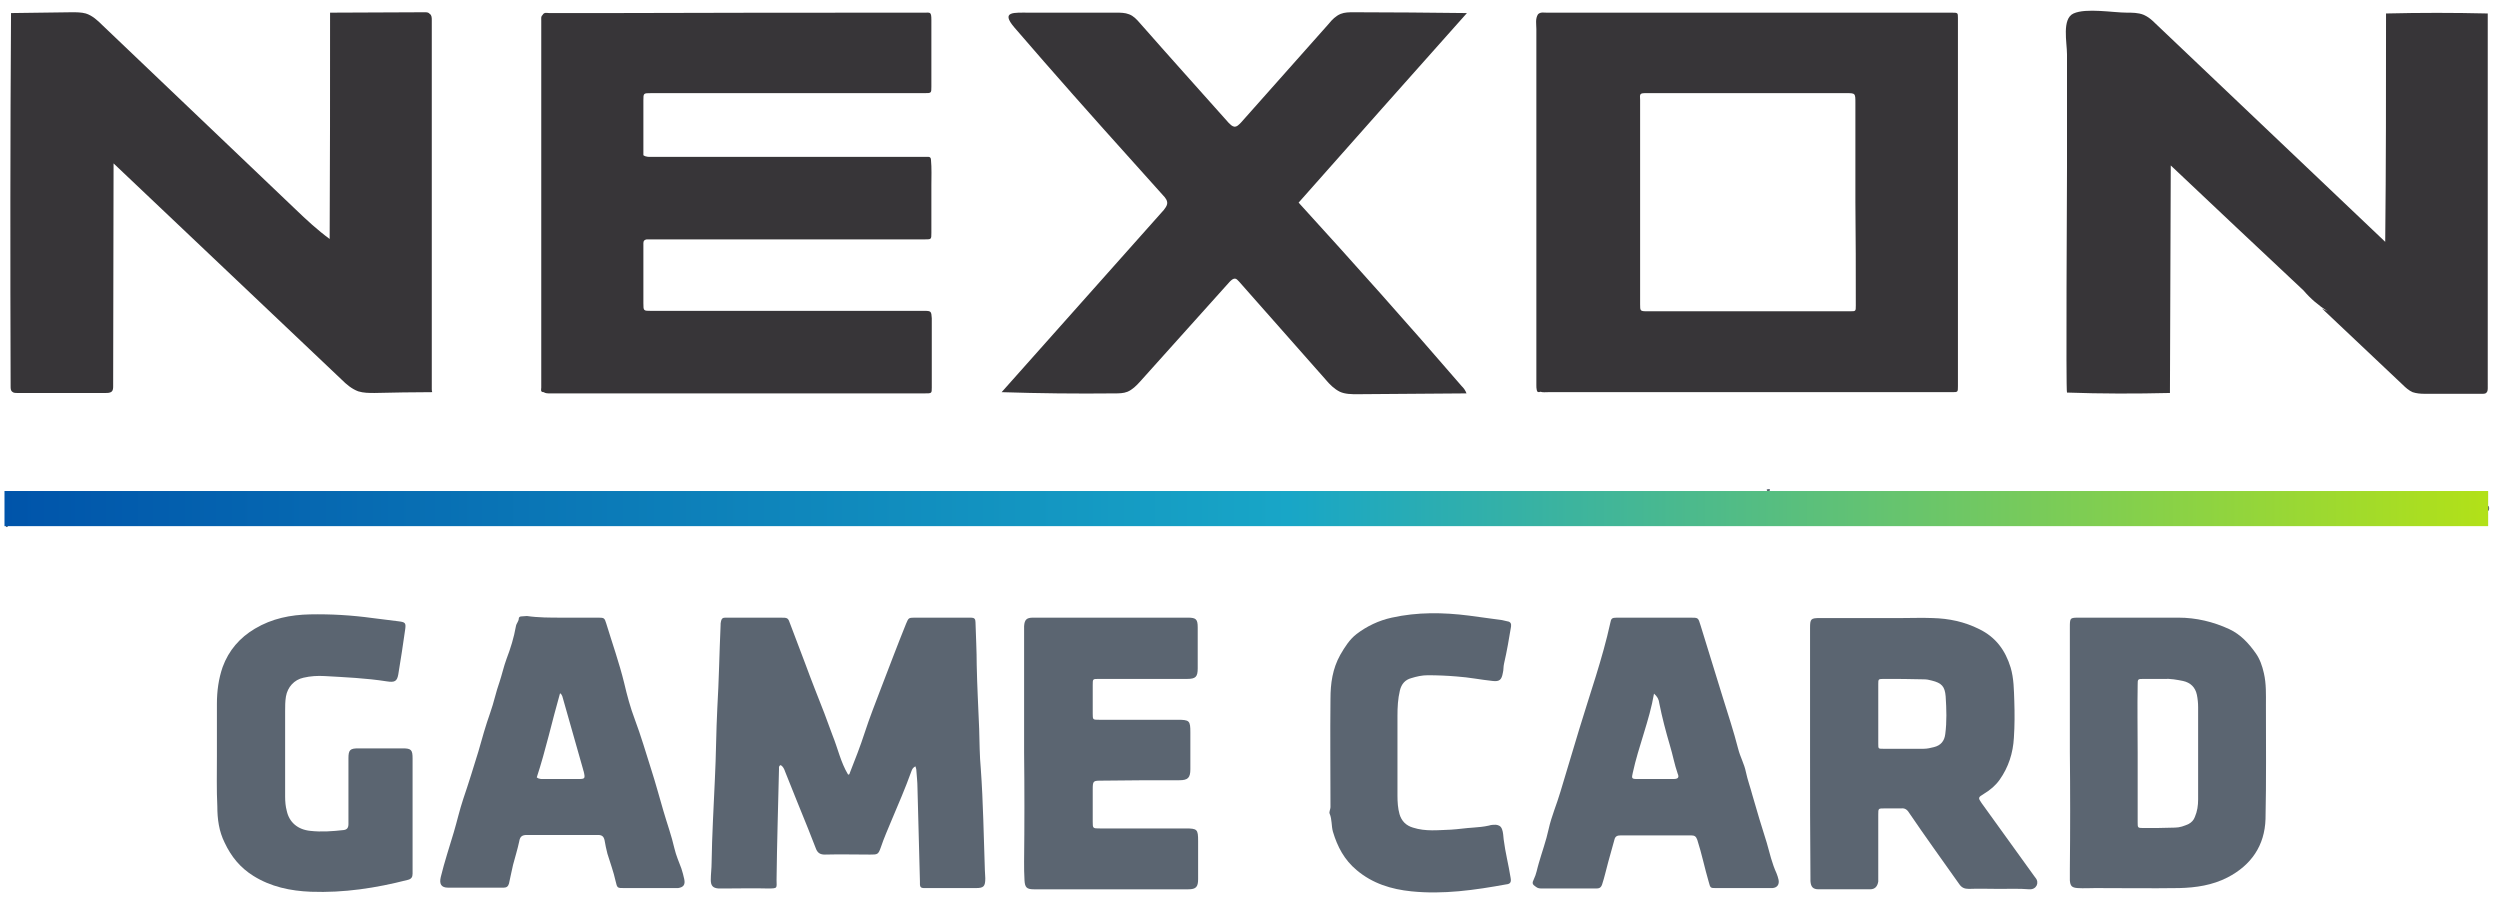 <?xml version="1.0" encoding="utf-8"?>
<!-- Generator: Adobe Illustrator 27.6.1, SVG Export Plug-In . SVG Version: 6.00 Build 0)  -->
<svg version="1.1" id="KARMACAD_brandLogo" xmlns="http://www.w3.org/2000/svg" xmlns:xlink="http://www.w3.org/1999/xlink" x="0px" y="0px"
	 viewBox="0 0 612 222.3" style="enable-background:new 0 0 612 222.3; background-color:#FFFFFF;" xml:space="preserve">
<style type="text/css">
	#KARMACAD_brandLogo .st0{fill:#5B6571;}
	#KARMACAD_brandLogo .st1{fill:#373538;}
	#KARMACAD_brandLogo .st2{fill:url(#SVGID_1_);}
</style>
<g>
	<path class="st0" d="M224.1,187.6c-0.8,0.4-0.9,1-1.1,1.5c-1.4,3.9-3.1,7.8-4.7,11.6c-0.9,2.2-1.9,4.4-2.7,6.8
		c-0.6,1.7-0.8,1.7-2.6,1.7c-3.7,0-7.4-0.1-11.1,0c-1.1,0-1.7-0.4-2.1-1.3c-0.7-1.7-1.3-3.4-2-5.1c-1.9-4.6-3.7-9.2-5.6-13.9
		c-0.2-0.6-0.5-1.3-1.1-1.6c-0.5,0.2-0.4,0.6-0.4,0.9c-0.2,9.1-0.5,18.1-0.6,27.2c0,2,0.4,2.1-2.1,2.1c-3.5-0.1-7,0-10.6,0
		c-0.5,0-1,0-1.5,0c-1.4-0.1-1.9-0.7-1.9-2.1c0-1.4,0.2-2.8,0.2-4.2c0.1-6.8,0.5-13.6,0.8-20.4c0.3-5.8,0.3-11.7,0.6-17.5
		c0.4-6.7,0.5-13.5,0.8-20.2c0-0.3,0-0.7,0.1-1c0.1-0.6,0.4-0.9,1-0.9c0.3,0,0.6,0,0.9,0c4.2,0,8.4,0,12.6,0c1.9,0,1.9,0,2.5,1.7
		c1.2,3.2,2.4,6.4,3.6,9.5c1.5,4.1,3.1,8.1,4.7,12.2c0.7,1.8,1.3,3.6,2,5.4c1.3,3.2,2,6.6,3.8,9.6c0.3,0.1,0.4-0.2,0.4-0.3
		c1.3-3.3,2.6-6.6,3.7-10c1.2-3.7,2.6-7.2,4-10.9c2-5.2,4-10.5,6.1-15.7c0.6-1.4,0.6-1.5,2.1-1.5c4.2,0,8.4,0,12.6,0
		c0.4,0,0.8,0,1.2,0c0.8,0,1.1,0.3,1.1,1.1c0.1,3.5,0.3,7,0.3,10.5c0.1,5.2,0.4,10.4,0.6,15.6c0.1,3.3,0.1,6.6,0.4,9.8
		c0.6,8.3,0.7,16.6,1,24.9c0,0.6,0.1,1.2,0.1,1.9c0,2-0.4,2.4-2.3,2.4c-3.5,0-7,0-10.6,0c-0.7,0-1.5,0-2.2,0c-0.6,0-0.9-0.3-0.9-0.9
		c0-0.2,0-0.5,0-0.7c-0.2-7.6-0.4-15.2-0.6-22.8c0-1.6-0.2-3.2-0.3-4.7C224.3,188.2,224.2,188,224.1,187.6z"/>
	<path class="st0" d="M443.1,184.1c0-9.8,0-19.6,0-29.4c0-0.3,0-0.7,0-1c0-2.2,0.2-2.4,2.4-2.4c6.6,0,13.3,0,19.9,0
		c2.6,0,5.1-0.1,7.7,0c4,0.1,7.8,0.9,11.4,2.7c4.1,2,6.4,5.2,7.7,9.4c0.8,2.7,0.8,5.5,0.9,8.2c0.1,3,0.1,6-0.1,9
		c-0.2,3.7-1.3,7.2-3.5,10.3c-1,1.4-2.3,2.5-3.8,3.4c-1.5,0.9-1.5,1-0.6,2.3c4.3,6,8.6,11.9,12.9,17.9c0.1,0.1,0.2,0.3,0.3,0.4
		c1,1.2,0.2,2.9-1.5,2.8c-2.5-0.2-5-0.1-7.5-0.1c-2.4,0-4.9-0.1-7.3,0c-1.1,0-1.8-0.3-2.4-1.2c-4.1-5.8-8.3-11.6-12.3-17.5
		c-0.5-0.8-1.1-1.1-1.9-1c-1.4,0-2.7,0-4.1,0c-1.5,0-1.5,0-1.5,1.5c0,5,0,10,0,15c0,0.5,0,0.9,0,1.4c-0.2,1.2-0.8,1.9-2,1.9
		c-4.2,0-8.4,0-12.6,0c-1.4,0-1.9-0.6-2-2c0-0.3,0-0.6,0-0.8C443.1,204.5,443.1,194.3,443.1,184.1
		C443.1,184.1,443.1,184.1,443.1,184.1z M459.8,174.8C459.8,174.8,459.8,174.8,459.8,174.8c0,2.4,0,4.9,0,7.3c0,1.2,0,1.2,1.2,1.2
		c3.3,0,6.6,0,9.9,0c0.9,0,1.7-0.2,2.5-0.4c1.7-0.4,2.6-1.5,2.8-3.2c0.4-3,0.3-6.1,0.1-9.2c-0.2-2.5-1-3.3-3.4-3.9
		c-0.7-0.2-1.3-0.3-2-0.3c-3.3-0.1-6.6-0.1-9.9-0.1c-1.2,0-1.2,0.1-1.2,1.3C459.8,169.9,459.8,172.3,459.8,174.8z"/>
	<path class="st0" d="M506.7,184c0-10.1,0-20.2,0-30.3c0-2.5,0-2.5,2.4-2.5c8.1,0,16.1,0,24.2,0c4.3,0,8.5,1,12.4,2.8
		c2.8,1.3,4.8,3.5,6.5,5.9c1,1.4,1.6,3.1,2,4.9c0.6,2.6,0.5,5.2,0.5,7.7c0,9.4,0.1,18.7-0.1,28c-0.2,6.5-3.5,11.3-9.3,14.3
		c-3.7,1.9-7.7,2.5-11.8,2.6c-6.9,0.1-13.7,0-20.6,0c-1.4,0-2.8,0.1-4.3,0c-1.4-0.1-1.8-0.5-1.9-1.9c0-0.9,0-1.8,0-2.7
		C506.8,203.3,506.8,193.7,506.7,184C506.7,184,506.7,184,506.7,184z M523.3,184.3C523.2,184.3,523.2,184.3,523.3,184.3
		c0,5.7,0,11.3,0,17c0,1.3,0,1.4,1.3,1.4c2.6,0,5.2,0,7.8-0.1c1.2,0,2.3-0.4,3.4-0.9c0.7-0.4,1.2-0.9,1.5-1.7
		c0.6-1.4,0.8-2.8,0.8-4.3c0-7.5,0-15.1,0-22.6c0-1-0.1-2-0.3-3c-0.4-1.9-1.6-3-3.4-3.4c-1.5-0.3-3.1-0.6-4.7-0.5
		c-1.6,0-3.3,0-4.9,0c-1.5,0-1.5,0-1.5,1.5C523.2,173.2,523.3,178.8,523.3,184.3z"/>
	<path class="st0" d="M405.1,151.2c2.9,0,5.8,0,8.7,0c2,0,1.9,0,2.5,1.9c1.8,5.8,3.6,11.7,5.4,17.5c1.3,4.2,2.7,8.4,3.8,12.7
		c0.5,2,1.5,3.7,1.9,5.7c0.4,1.9,1.1,3.8,1.6,5.7c1.1,3.9,2.3,7.8,3.5,11.6c0.7,2.5,1.3,5.1,2.4,7.5c0.2,0.5,0.4,1.1,0.5,1.6
		c0.2,1.1-0.3,1.9-1.5,2c-0.3,0-0.7,0-1,0c-4.3,0-8.5,0-12.8,0c-1.4,0-1.4,0-1.8-1.5c-1-3.4-1.7-6.9-2.8-10.3
		c-0.3-0.8-0.6-1.1-1.5-1.1c-5.7,0-11.5,0-17.2,0c-0.9,0-1.4,0.2-1.6,1.1c-0.5,1.8-1,3.6-1.5,5.4c-0.5,1.8-0.9,3.7-1.5,5.5
		c-0.3,0.9-0.8,1-1.5,1c-2.6,0-5.1,0-7.7,0c-1.8,0-3.6,0-5.4,0c-0.6,0-1.1,0-1.6-0.4c-0.9-0.6-1-0.9-0.5-1.9
		c0.6-1.2,0.8-2.6,1.2-3.9c0.8-2.8,1.8-5.5,2.4-8.3c0.7-3.2,2-6.1,2.9-9.2c1.5-5.1,3.1-10.2,4.6-15.3c2.6-8.6,5.7-17.3,7.6-26
		c0.2-1.1,0.4-1.3,1.6-1.3C398.9,151.2,402,151.2,405.1,151.2z M404.9,169.8c-1.1,6.5-3.8,12.9-5.2,19.4c-0.3,1.3-0.3,1.5,1,1.5
		c3,0,6,0,9,0c1.1,0,1.4-0.4,1-1.3c-0.8-2.3-1.2-4.6-1.9-6.9c-1-3.4-1.9-6.8-2.6-10.3C406.1,171.2,405.7,170.5,404.9,169.8z"/>
	<path class="st0" d="M137.6,151.2c3,0,5.9,0,8.9,0c1.4,0,1.5,0.1,1.9,1.4c1.5,4.9,3.2,9.7,4.4,14.6c0.7,3,1.5,6,2.6,8.9
		c1.5,4,2.7,8.1,4,12.2c1.1,3.4,2,6.8,3,10.2c0.9,3.1,2,6.1,2.7,9.2c0.4,1.7,1.1,3.3,1.7,4.9c0.3,0.9,0.5,1.7,0.7,2.6
		c0.3,1.4-0.2,2-1.5,2.2c-0.3,0-0.6,0-0.8,0c-4.1,0-8.3,0-12.4,0c-1.7,0-1.7,0-2.1-1.7c-0.5-2.3-1.3-4.4-2-6.7
		c-0.3-1.1-0.5-2.2-0.7-3.3c-0.2-0.9-0.6-1.3-1.6-1.3c-5.8,0-11.6,0-17.4,0c-1.1,0-1.7,0.3-1.9,1.6c-0.4,1.9-1,3.8-1.5,5.7
		c-0.3,1.5-0.7,3-1,4.6c-0.2,0.7-0.6,1-1.3,1c-4.5,0-9.1,0-13.6,0c-1.7,0-2.2-0.9-1.8-2.6c0.9-3.7,2.1-7.3,3.2-11
		c0.8-2.7,1.4-5.4,2.3-8.1c1.3-3.8,2.5-7.7,3.7-11.6c0.9-3.2,1.8-6.4,2.9-9.5c0.9-2.5,1.4-5.1,2.3-7.6c0.6-1.8,1-3.7,1.7-5.6
		c1-2.6,1.8-5.2,2.3-8c0.1-0.7,0.7-1.2,0.7-1.9c0-0.3,0.3-0.5,0.6-0.5c0.5,0,0.9-0.1,1.4-0.1C131.7,151.2,134.7,151.2,137.6,151.2
		C137.6,151.2,137.6,151.2,137.6,151.2z M131.4,190.3c0.6,0.5,1.3,0.4,1.9,0.4c2.8,0,5.6,0,8.3,0c1.6,0,1.7-0.1,1.3-1.8
		c-0.1-0.2-0.1-0.4-0.2-0.7c-1.6-5.6-3.2-11.3-4.8-16.9c-0.2-0.6-0.2-1.2-0.8-1.6C135.1,176.7,133.6,183.6,131.4,190.3z"/>
	<path class="st0" d="M250.7,184.2c0-9.8,0-19.6,0-29.4c0-0.5,0-1,0-1.5c0.1-1.6,0.6-2.1,2.2-2.1c10.9,0,21.9,0,32.8,0
		c1.7,0,3.4,0,5.1,0c2,0,2.4,0.4,2.4,2.4c0,3.3,0,6.7,0,10c0,2.1-0.5,2.6-2.6,2.6c-5,0-10.1,0-15.1,0c-2.2,0-4.4,0-6.6,0
		c-1.4,0-1.4,0-1.4,1.5c0,2.3,0,4.6,0,7c0,1.5,0,1.5,1.6,1.5c6.4,0,12.7,0,19.1,0c3,0,3.2,0.2,3.2,3.1c0,3,0,6,0,9
		c0,2.1-0.6,2.7-2.7,2.7c-6.3,0-12.6,0-18.9,0.1c-2.2,0-2.3,0-2.3,2.2c0,2.6,0,5.2,0,7.8c0,1.7,0,1.7,1.8,1.7c7,0,14,0,20.9,0
		c2.9,0,3.1,0.2,3.1,3.1c0,3.1,0,6.2,0,9.3c0,1.9-0.5,2.5-2.4,2.5c-11.6,0-23.1,0-34.7,0c-1,0-2,0-3.1,0c-1.8,0-2.2-0.5-2.3-2.2
		c-0.1-1.5-0.1-3.1-0.1-4.6C250.8,201.9,250.8,193.1,250.7,184.2C250.8,184.2,250.7,184.2,250.7,184.2z"/>
	<path class="st0" d="M53.1,185c0-4.2,0-8.5,0-12.7c0-3.1,0.4-6.1,1.4-9c1.5-4.1,4.2-7.2,7.9-9.4c4.2-2.5,8.7-3.4,13.5-3.5
		c5.1-0.1,10.2,0.2,15.3,0.9c2.1,0.3,4.3,0.5,6.4,0.8c1.6,0.2,1.8,0.4,1.6,1.9c-0.5,3.7-1.1,7.4-1.7,11.1c-0.3,1.7-0.9,2-2.8,1.7
		c-5.1-0.8-10.1-1-15.2-1.3c-1.8-0.1-3.5,0-5.2,0.4c-2.3,0.5-3.9,2.3-4.3,4.6c-0.2,1.2-0.2,2.4-0.2,3.6c0,7,0,13.9,0,20.9
		c0,1.2,0.1,2.4,0.4,3.5c0.6,2.8,2.7,4.6,5.8,4.9c2.7,0.3,5.4,0.1,8.1-0.2c0.9-0.1,1.2-0.6,1.2-1.5c0-1.6,0-3.3,0-4.9
		c0-3.7,0-7.5,0-11.2c0-2,0.4-2.4,2.4-2.4c3.6,0,7.3,0,10.9,0c2.1,0,2.4,0.4,2.4,2.5c0,8.6,0,17.1,0,25.7c0,0.8,0,1.7,0,2.5
		c0,0.8-0.3,1.3-1.2,1.5c-7.8,2-15.6,3.2-23.7,2.9c-5-0.2-9.8-1.2-14.1-3.9c-3.2-2-5.4-4.7-7-8.1c-1.4-2.8-1.8-5.8-1.8-8.9
		C53,193.4,53.1,189.2,53.1,185z"/>
	<path class="st0" d="M342.1,184.3c0,3.5,0,7,0,10.5c0,1.5,0.1,3.1,0.5,4.5c0.5,1.7,1.6,2.8,3.3,3.3c3.1,1,6.2,0.6,9.3,0.5
		c1.8-0.1,3.6-0.4,5.4-0.5c1.3-0.1,2.6-0.2,3.9-0.5c0.6-0.2,1.1-0.2,1.7-0.2c0.7,0.1,1.2,0.3,1.5,1.1c0.3,0.8,0.3,1.7,0.4,2.5
		c0.4,3.2,1.2,6.2,1.7,9.4c0.2,1.1-0.1,1.5-1.1,1.6c-7.7,1.4-15.4,2.5-23.2,1.7c-4.9-0.5-9.5-1.9-13.4-5.2c-3-2.5-4.7-5.7-5.8-9.4
		c-0.4-1.4-0.2-3-0.8-4.4c-0.2-0.4,0.2-1.1,0.2-1.6c0-8.8-0.1-17.7,0-26.5c0-3.8,0.5-7.4,2.4-10.8c1.1-1.9,2.3-3.8,4-5.1
		c2.5-1.9,5.4-3.3,8.6-4c6.3-1.4,12.6-1.3,18.9-0.5c2.7,0.4,5.4,0.7,8.1,1.1c0.4,0.1,0.9,0.2,1.3,0.3c0.8,0.1,1,0.6,0.9,1.3
		c-0.5,3-1,6-1.7,9c-0.2,0.8-0.1,1.6-0.3,2.3c-0.3,1.7-0.8,2.2-2.5,2c-2.9-0.3-5.8-0.9-8.8-1.1c-2.4-0.2-4.7-0.3-7.1-0.3
		c-1.4,0-2.7,0.3-4,0.7c-1.5,0.4-2.4,1.4-2.8,3c-0.5,2.1-0.6,4.1-0.6,6.2C342.1,178.4,342.1,181.4,342.1,184.3
		C342.1,184.3,342.1,184.3,342.1,184.3z"/>
	<path class="st1" d="M477.7,3.1c-23.6,0-47.2,0-70.8,0c-9.4,0-18.8,0-28.3,0c-0.7,0-1.5-0.2-2.1,0.4c-0.7,1.1-0.4,2.4-0.4,3.6
		c0,29,0,58,0,87.1c0,0.5,0,0.9,0.1,1.3c0.1,0.5,0.4,0.6,0.9,0.4c0.6,0.2,1.2,0.1,1.9,0.1c30.4,0,60.7,0,91.1,0c2.6,0,5.2,0,7.8,0
		c1.4,0,1.4,0,1.4-1.5c0-0.6,0-1.2,0-1.9c0-29.4,0-58.8,0-88.2C479.3,3.1,479.3,3.1,477.7,3.1z M454.3,74.8c0,1.4,0,1.4-1.4,1.4
		c-16.6,0-33.1,0-49.7,0c-1.7,0-1.7-0.1-1.7-1.7c0-16.3,0-32.6,0-49c0-0.3,0-0.7,0-1c-0.1-1.6-0.1-1.7,1.6-1.7c4.5,0,9,0,13.4,0
		c11.8,0,23.6,0,35.4,0c2.3,0,2.3,0,2.3,2.4c0,8.1,0,16.2,0,24.3c0,0,0,0,0,0C454.3,57.9,454.3,66.4,454.3,74.8z"/>
	<path class="st1" d="M226.3,76.1c-7.6,0-15.2,0-22.8,0c-14.7,0-29.4,0-44.1,0c-1.9,0-1.9,0-1.9-1.9c0-4.1,0-8.2,0-12.2
		c0-0.8,0-1.7,0-2.5c0-0.6,0.3-0.8,0.8-0.9c0.4,0,0.9,0,1.4,0c5.7,0,11.3,0,17,0c16.6,0,33.1,0,49.7,0c1.6,0,1.6,0,1.6-1.6
		c0-3.9,0-7.7,0-11.6c0-2.1,0.1-4.2-0.1-6.3c0-0.4-0.2-0.7-0.6-0.7c-0.7,0-1.5,0-2.2,0c-21.8,0-43.5,0-65.3,0
		c-0.8,0-1.6,0.1-2.3-0.4c0-4.5,0-8.9,0-13.4c0-1.8,0-1.8,1.9-1.8c3.3,0,6.6,0,9.9,0c19,0,38,0,57,0c1.7,0,1.7,0,1.7-1.6
		c0-5.4,0-10.9,0-16.3c0-2.1-0.3-1.8-1.7-1.8c-26.3,0-52.6,0-78.9,0.1c-4.3,0-8.6,0-12.9,0c-0.6,0-1.3-0.3-1.7,0.5
		c-0.4,0.3-0.3,0.8-0.3,1.3c0,0.9,0,1.8,0,2.7c0,26.3,0,52.7,0,79c0,2.7,0,5.4,0,8.2c0,0.4-0.3,1.1,0.6,1.1c0.4,0.3,1,0.3,1.5,0.3
		c4,0,7.9,0,11.9,0c26.6,0,53.2,0,79.8,0c1.8,0,1.8,0,1.8-1.4c0-5.7,0-11.3,0-17C228,76.2,227.9,76.1,226.3,76.1z"/>
	<path class="st0" d="M609.2,125.1c-0.4-0.4-0.4-0.9,0-1.3C609.4,124.2,609.4,124.7,609.2,125.1z"/>
	<path class="st0" d="M1.5,128.5c0.3,0.1,0.4,0.3,0.4,0.5C1.5,129.1,1.3,129,1.5,128.5z"/>
	<path class="st1" d="M105.7,95.2c0-30.1,0-60.2,0-90.3c0-0.5,0-1.2-0.5-1.5C104.9,3,104.4,3,104,3c-2.2,0-23.2,0.1-23.2,0.1
		c0,18.5,0,36.9-0.1,55.4c-3-2.2-5.7-4.7-8.4-7.3c-15.7-15-31.5-30-47.2-45c-1.2-1.2-2.5-2.4-4.1-2.9C19.9,3,18.7,3,17.6,3
		c-5,0.1-9.9,0.1-14.9,0.2C2.5,33.7,2.5,64.1,2.6,94.6c0,0.5,0,1,0.4,1.3c0.3,0.3,0.8,0.3,1.2,0.3c7.2,0,14.5,0,21.7,0
		c0.5,0,1.1,0,1.5-0.4c0.3-0.3,0.3-0.9,0.3-1.3c0-18.2,0.1-36.3,0.1-54.5C46.4,57.6,65,75.3,83.6,92.9c1.2,1.2,2.5,2.3,4.1,2.9
		c1.3,0.4,2.6,0.4,4,0.4c4.7-0.1,9.4-0.2,14.1-0.2C105.7,95.7,105.7,95.4,105.7,95.2z"/>
	<path class="st0" d="M433.3,119.8c0,0.2-0.1,0.5-0.4,0.5c-0.3,0-0.4-0.2-0.4-0.5C432.8,119.7,433.1,119.7,433.3,119.8z"/>
	<path class="st1" d="M609,90.7c0-29.1,0-58.3,0-87.4c-8.3-0.2-16.6-0.2-24.9,0c0,18.6,0,37.3-0.2,55.9
		c-18.7-17.8-37.5-35.6-56.2-53.4c-0.9-0.9-1.8-1.7-3-2.2c-1.3-0.5-2.7-0.5-4-0.5c-3.4,0-10-1.2-13.1,0.2c-2.9,1.3-1.6,7.1-1.6,10
		c0,9.3,0,18.5,0,27.8c0,4.6-0.3,54.9,0,55c8.4,0.3,16.8,0.3,25.2,0.1c0.1-18.6,0.1-37.1,0.2-55.7c10.8,10.2,21.6,20.4,32.5,30.6
		c1.7,2,3.7,3.7,5.9,5.1c-0.5-0.2-0.9-0.5-1.4-0.7c6.6,6.2,13.2,12.5,19.8,18.7c0.7,0.7,1.5,1.4,2.4,1.8c0.9,0.3,1.9,0.4,2.9,0.4
		c4.7,0,9.4,0,14.1,0c0.4,0,0.9,0,1.1-0.3c0.3-0.3,0.3-0.8,0.3-1.2C609,93.3,609,92,609,90.7z"/>
	<path class="st1" d="M357.8,94.5c-13.1-15.2-26.4-30.1-39.9-44.9c13.7-15.5,27.4-30.9,41.2-46.4C349.9,3.1,340.7,3,331.4,3
		c-1.1,0-2.2,0-3.2,0.4c-1.2,0.5-2.1,1.4-2.9,2.4c-7.2,8.1-14.3,16.1-21.5,24.2c-0.5,0.5-1,1.1-1.7,1c-0.5-0.1-0.9-0.5-1.3-0.9
		c-7.3-8.2-14.6-16.3-21.8-24.5c-0.7-0.8-1.5-1.7-2.6-2.1c-1-0.4-2.1-0.4-3.1-0.4c-7.1,0-14.2,0-21.3,0c-3.8,0-7.1-0.4-3.7,3.6
		c2.4,2.8,4.8,5.5,7.2,8.3c9.6,11,19.4,21.9,29.2,32.8c0.6,0.6,1.2,1.4,1,2.2c-0.1,0.5-0.5,1-0.8,1.4
		c-13.2,14.9-26.5,29.7-39.7,44.6c9.2,0.3,18.4,0.4,27.6,0.3c1.1,0,2.2,0,3.2-0.4c1.2-0.5,2.2-1.5,3.1-2.5
		c7.3-8.1,14.6-16.3,21.9-24.4c0.4-0.4,0.8-0.8,1.3-0.8c0.4,0,0.7,0.4,1,0.7c7.1,8,14.1,16,21.2,24c1,1.2,2.1,2.3,3.5,3
		c1.3,0.6,2.9,0.6,4.3,0.6c8.9-0.1,17.8-0.1,26.7-0.2C358.7,95.5,358.3,95,357.8,94.5z"/>
	<linearGradient id="SVGID_1_" gradientUnits="userSpaceOnUse" x1="1.118" y1="124.475" x2="609.081" y2="124.475">
		<stop  offset="0" style="stop-color:#0054AA"/>
		<stop  offset="0.517" style="stop-color:#18A6C7"/>
		<stop  offset="1" style="stop-color:#B2E118"/>
	</linearGradient>
	<rect x="1.1" y="120.2" class="st2" width="608" height="8.6"/>
</g>
</svg>
